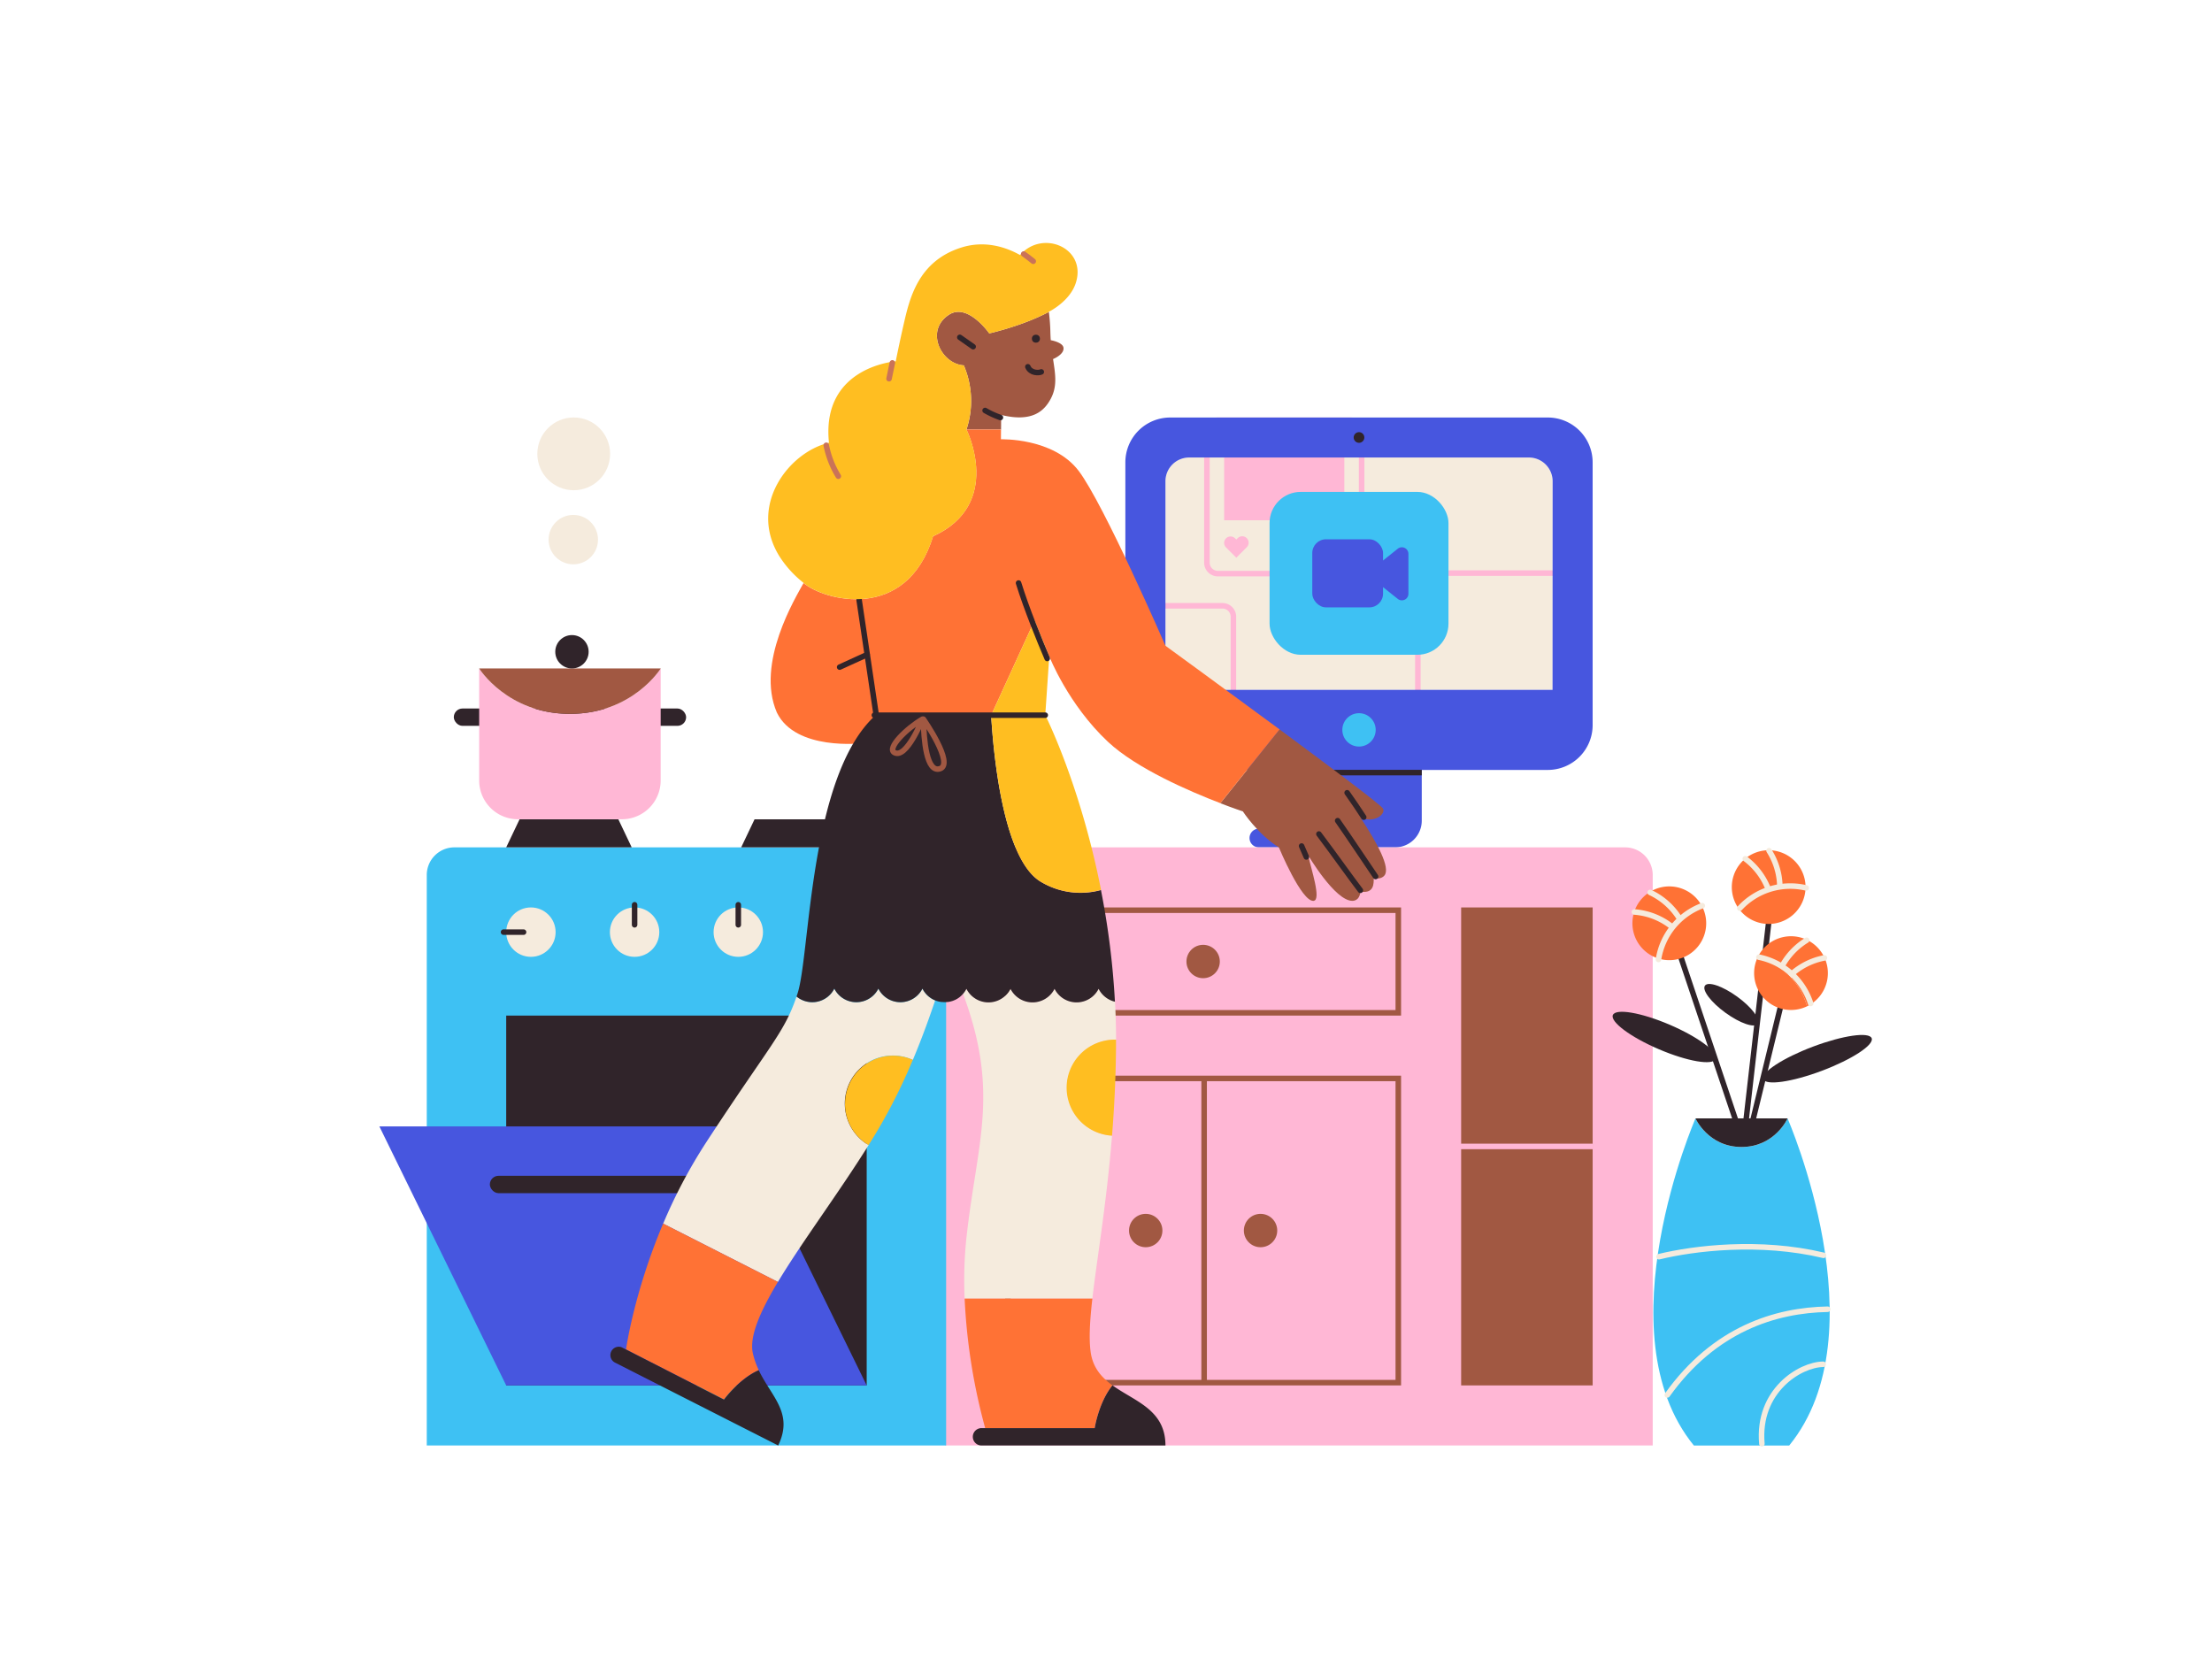 <svg xmlns="http://www.w3.org/2000/svg" viewBox="0 0 1600 1200"><defs><style>.cls-1{fill:#f5ebdd;}.cls-2{fill:#ffb7d5;}.cls-3{fill:#3ec1f3;}.cls-4{fill:#4756df;}.cls-5{fill:#30242a;}.cls-10,.cls-12,.cls-14,.cls-15,.cls-16,.cls-17,.cls-18,.cls-6,.cls-8,.cls-9{fill:none;}.cls-10,.cls-12,.cls-6{stroke:#30242a;}.cls-10,.cls-18,.cls-6,.cls-8,.cls-9{stroke-miterlimit:10;}.cls-10,.cls-12,.cls-14,.cls-16,.cls-17,.cls-18,.cls-6,.cls-8,.cls-9{stroke-width:4px;}.cls-7{fill:#a15842;}.cls-16,.cls-8{stroke:#a15842;}.cls-9{stroke:#ffb7d5;}.cls-10,.cls-12,.cls-14,.cls-16,.cls-17,.cls-18{stroke-linecap:round;}.cls-11{fill:#ff7235;}.cls-12,.cls-14,.cls-16,.cls-17{stroke-linejoin:round;}.cls-13{fill:#ffbe21;}.cls-14{stroke:#ca7358;}.cls-17,.cls-18{stroke:#f5ebdd;}</style></defs><title>wfh_10</title><g id="Layer_8" data-name="Layer 8"><path class="cls-1" d="M1105.84,330.93H860.17A17.19,17.19,0,0,0,843,348.12V499H1123V348.12A17.2,17.2,0,0,0,1105.84,330.93Z"/><path class="cls-2" d="M977,306a5.92,5.92,0,0,1,5.91,5.91V407a5.92,5.92,0,0,1-5.91,5.91H880.9A5.92,5.92,0,0,1,875,407v-95.1A5.92,5.92,0,0,1,880.9,306H977m0-4H880.9a9.91,9.91,0,0,0-9.92,9.91V407a9.92,9.92,0,0,0,9.92,9.91H977a9.91,9.91,0,0,0,9.91-9.91v-95.1A9.91,9.91,0,0,0,977,302Z"/><path class="cls-2" d="M1129.09,416.54a5.92,5.92,0,0,1,5.91,5.91v95.1a5.92,5.92,0,0,1-5.91,5.91h-95.61a5.92,5.92,0,0,1-5.91-5.91v-95.1a5.92,5.92,0,0,1,5.91-5.91h95.61m0-4h-95.61a9.91,9.91,0,0,0-9.91,9.91v95.1a9.91,9.91,0,0,0,9.91,9.91h95.61a9.91,9.91,0,0,0,9.91-9.91v-95.1a9.91,9.91,0,0,0-9.91-9.91Z"/><path class="cls-2" d="M884.25,440.19a5.92,5.92,0,0,1,5.91,5.91v61a5.92,5.92,0,0,1-5.91,5.91H829.91a5.92,5.92,0,0,1-5.91-5.91v-61a5.92,5.92,0,0,1,5.91-5.91h54.34m0-4H829.91A9.91,9.91,0,0,0,820,446.1v61a9.91,9.91,0,0,0,9.91,9.91h54.34a9.91,9.91,0,0,0,9.91-9.91v-61a9.91,9.91,0,0,0-9.91-9.91Z"/><rect class="cls-2" x="885.47" y="315.48" width="86.92" height="60.84"/><rect class="cls-3" x="918.31" y="355.8" width="129.41" height="117.82" rx="22.53"/><path class="cls-2" d="M901.82,389.26a4.65,4.65,0,0,0-6.57,0l-1,1-1-1a4.65,4.65,0,0,0-6.57,6.57l1,1,6.57,6.57,6.56-6.57,1-1A4.65,4.65,0,0,0,901.82,389.26Z"/><rect class="cls-4" x="949.21" y="390.08" width="51.18" height="49.25" rx="9.91"/><path class="cls-4" d="M992.93,418.76l18.13,14.45a4.73,4.73,0,0,0,7.68-3.7V400.6a4.73,4.73,0,0,0-7.68-3.7l-18.13,14.46A4.73,4.73,0,0,0,992.93,418.76Z"/><path class="cls-4" d="M1119.58,302H846.44A32.43,32.43,0,0,0,814,334.39V524.48a32.43,32.43,0,0,0,32.43,32.43h273.14A32.43,32.43,0,0,0,1152,524.48V334.39A32.43,32.43,0,0,0,1119.58,302ZM1123,499H843V348.12a17.19,17.19,0,0,1,17.19-17.19h245.67a17.2,17.2,0,0,1,17.2,17.19Z"/><path class="cls-4" d="M956.93,515.38h52.15a19.32,19.32,0,0,1,19.32,19.32v58.91a19.32,19.32,0,0,1-19.32,19.31h-98.5a6.76,6.76,0,0,1-6.76-6.76h0a6.76,6.76,0,0,1,6.76-6.76h27V534.7A19.32,19.32,0,0,1,956.93,515.38Z"/><circle class="cls-3" cx="983.01" cy="527.94" r="12.07"/><circle class="cls-5" cx="983.01" cy="316.44" r="3.86"/><line class="cls-6" x1="1028.4" y1="558.84" x2="937.4" y2="558.84"/><path class="cls-2" d="M703.63,612.92h471.83a20,20,0,0,1,20,20v412.64a0,0,0,0,1,0,0H683.63a0,0,0,0,1,0,0V632.92A20,20,0,0,1,703.63,612.92Z"/><path class="cls-7" d="M1009.43,660.38V730.6H731.09V660.38h278.34m4-4H727.09V734.6h286.34V656.38Z"/><circle class="cls-7" cx="870.26" cy="695.49" r="12.07"/><path class="cls-7" d="M1009.43,782.06V998.11H731.09V782.06h278.34m4-4H727.09v224.05h286.34V778.06Z"/><circle class="cls-7" cx="828.73" cy="890.08" r="12.07"/><circle class="cls-7" cx="911.79" cy="890.08" r="12.07"/><line class="cls-8" x1="870.98" y1="779.99" x2="870.98" y2="1000.18"/><rect class="cls-7" x="1056.89" y="656.38" width="95.12" height="345.73"/><line class="cls-9" x1="1152.01" y1="829.24" x2="1056.4" y2="829.24"/><path class="cls-3" d="M328.69,612.92H664.36a20,20,0,0,1,20,20v412.64a0,0,0,0,1,0,0H308.69a0,0,0,0,1,0,0V632.92A20,20,0,0,1,328.69,612.92Z"/><rect class="cls-5" x="366.15" y="734.6" width="260.75" height="267.51"/><polygon class="cls-4" points="626.9 1002.11 366.15 1002.11 274.41 814.76 535.15 814.76 626.9 1002.11"/><polygon class="cls-5" points="456.93 612.92 366.15 612.92 375.81 592.64 447.27 592.64 456.93 612.92"/><polygon class="cls-5" points="626.9 612.92 536.12 612.92 545.78 592.64 617.24 592.64 626.9 612.92"/><circle class="cls-1" cx="384.02" cy="674.24" r="17.87"/><line class="cls-10" x1="364.22" y1="674.24" x2="378.71" y2="674.24"/><circle class="cls-1" cx="459.02" cy="674.24" r="17.87"/><line class="cls-10" x1="459.02" y1="654.45" x2="459.02" y2="668.93"/><circle class="cls-1" cx="534.03" cy="674.24" r="17.87"/><line class="cls-10" x1="534.03" y1="654.45" x2="534.03" y2="668.93"/><circle class="cls-1" cx="609.03" cy="674.24" r="17.87"/><line class="cls-10" x1="609.03" y1="654.45" x2="609.03" y2="668.93"/><rect class="cls-5" x="354.32" y="850.49" width="148.72" height="12.55" rx="6.28"/><path class="cls-7" d="M686.53,227.6c-17.81,11.45-5.79,35.73,10.62,36.69a65.35,65.35,0,0,1,1.94,46.36h25l.09-10.53c22.86,5.69,31.28-3.29,35.71-11.4,5-9.2,3.52-17.81,1.81-29,0,0,8.17-3.25,7.55-8.18-.5-4-9.21-5.47-9.21-5.47-.13-1.76-.22-3.58-.27-5.47a135.51,135.51,0,0,0-1.1-15c-19.2,10.23-43.11,15.54-43.11,15.54S700.05,218.9,686.53,227.6Z"/><path class="cls-7" d="M984.13,591.53c10.47,4,18.19-2.75,16.26-6.62-1.26-2.52-37.49-29.7-74.88-57.32L882.68,581c9.83,3.77,16.31,5.9,16.31,5.9s10.62,16.41,26.08,26.07c0,0,16.41,39.59,25.1,38.63,5.84-.65-1.93-23.18-3.86-32.84,0,0,19.32,32.84,31.87,32.84,2.9,0,5.57-2,5.79-6.76,0,0,6.37,1.75,8.7-2.9,1-1.93,1-4.83,1-6.76,0,0,5,1.39,7.73-1.93C1006,627.69,995.92,609.31,984.13,591.53Z"/><path class="cls-11" d="M581.27,421.71q-.76-.66-1.71-1.44C580.12,420.75,580.68,421.23,581.27,421.71Z"/><path class="cls-11" d="M843,467.1s-44.56-102.55-62.77-126.51C761.86,316.44,724,317.76,724,317.76l.06-7.11h-25s27,54.08-24.15,77.26c-19.31,62.77-79.19,46.35-93.67,33.8-5.8,10.62-34.77,57.94-19.32,93.67,13.52,28,61.81,22.21,61.81,22.21l9.66-20.28H756.06l-39.11,0,31.39-68.52L759,474.82s13.55,34.73,42.49,61.81c20.67,19.34,59.3,35.91,81.23,44.32l42.83-53.36C884.92,497.6,843,467.1,843,467.1Z"/><line class="cls-12" x1="627.23" y1="473.48" x2="607.34" y2="482.55"/><line class="cls-12" x1="634.38" y1="521.18" x2="621.41" y2="433.83"/><polygon class="cls-13" points="716.95 517.27 756.06 517.31 758.96 474.82 748.34 448.75 716.95 517.27"/><path class="cls-13" d="M737.83,184.46c-9.73-5.44-25-10.85-42.25-5.48-31.63,9.85-37.7,37.24-41.88,55.38-2.9,12.55-5.8,27-5.8,27s-54.08,3.86-48.28,58.91c-28.75,6.57-58.88,45.26-35.77,82.23a76.6,76.6,0,0,0,15.71,17.73q.95.78,1.71,1.44c14.48,12.55,74.36,29,93.67-33.8,51.19-23.18,24.15-77.26,24.15-77.26a65.35,65.35,0,0,0-1.94-46.36c-16.41-1-28.43-25.24-10.62-36.69,13.52-8.7,29,13.61,29,13.61s23.91-5.31,43.11-15.54c0,0,0-.08,0-.11s15.38-7.42,19.61-21.14C786,179.31,754.13,165.79,737.83,184.46Z"/><path class="cls-12" d="M757.47,476.31c-5.48-12.87-14.86-35.72-20.72-54.6"/><path class="cls-12" d="M944.92,619.85l-3.44-7.9"/><path class="cls-12" d="M984,644c-6.28-8.19-19.32-26.54-30-40.74"/><path class="cls-12" d="M995,634c-7.68-11.29-19.45-29-27.44-40.39"/><path class="cls-12" d="M986.41,591.09c-3.61-5.54-7.66-11.57-12-17.68"/><path class="cls-14" d="M740.47,183.73c2.22,1.57,4.7,3.4,6.9,5.24"/><line class="cls-14" x1="645.46" y1="262.48" x2="643.07" y2="273.95"/><path class="cls-14" d="M597.65,322.08a67.91,67.91,0,0,0,8.73,22.37"/><path class="cls-12" d="M723.62,302a64.69,64.69,0,0,1-11.06-5.08"/><path class="cls-15" d="M689,724l-.28.09Z"/><path class="cls-15" d="M690.72,723.25l-.07,0Z"/><path class="cls-15" d="M687.15,724.49l-.12,0Z"/><path class="cls-15" d="M679.77,724.61l-.16,0Z"/><path class="cls-15" d="M693.89,721.34h0Z"/><path class="cls-15" d="M681.54,724.86l-.38,0Z"/><path class="cls-15" d="M685.33,724.8l-.4.05Z"/><path class="cls-15" d="M692.36,722.37l-.09.06Z"/><path class="cls-1" d="M794.69,715.13a17.85,17.85,0,0,1-31.87,0,17.85,17.85,0,0,1-31.87,0,17.84,17.84,0,0,1-31.86,0,18.1,18.1,0,0,1-2.49,3.67h0c26.63,71.81,10.21,106.58,2.49,176.11a295.12,295.12,0,0,0-1.34,44.42h92.39c3.36-29.28,10.27-68.83,14.22-117.87A34.77,34.77,0,0,1,806.28,752c.33,0,.66,0,1,0,0-9.36-.29-18.55-.76-27.56A17.88,17.88,0,0,1,794.69,715.13Z"/><path class="cls-1" d="M667.22,715.13a17.85,17.85,0,0,1-31.87,0,17.85,17.85,0,0,1-31.87,0,17.84,17.84,0,0,1-27.32,5.7c-9,26.52-19.37,35.07-65.39,105.51a375.6,375.6,0,0,0-31.08,58.74l83,42.19c17.31-28.84,43.64-63.9,65.6-99a34.76,34.76,0,0,1,32-61.62c7.44-17.69,12.79-33.18,16.14-43h0A17.94,17.94,0,0,1,667.22,715.13Z"/><path class="cls-5" d="M685.33,724.8c.57-.07,1.14-.16,1.7-.28l.12,0q.81-.19,1.59-.45L689,724c.55-.2,1.1-.41,1.63-.66l.07,0c.53-.25,1-.52,1.55-.82l.09-.06a17.35,17.35,0,0,0,1.51-1h0a17.62,17.62,0,0,0,2.71-2.54,18.1,18.1,0,0,0,2.49-3.67,17.84,17.84,0,0,0,31.86,0,17.85,17.85,0,0,0,31.87,0,17.85,17.85,0,0,0,31.87,0,17.88,17.88,0,0,0,11.81,9.32,578.66,578.66,0,0,0-10.11-80.76A55.6,55.6,0,0,1,753.17,638c-27.71-15.83-34.65-93.29-36.25-120.72h-83.5c-48.29,43.46-47.32,172.87-56.5,201.24-.25.78-.51,1.53-.76,2.28a17.84,17.84,0,0,0,27.32-5.7,17.85,17.85,0,0,0,31.87,0,17.85,17.85,0,0,0,31.87,0,17.94,17.94,0,0,0,9.17,8.48,17.61,17.61,0,0,0,3.22,1l.16,0c.46.09.92.16,1.39.21l.38,0c.53,0,1.07.08,1.61.08s1.19,0,1.78-.09Z"/><path class="cls-11" d="M712.61,1033H791.8s2.84-18.72,12.87-30.94c-7.83-5.67-14.19-12.71-15.77-24.11-1.35-9.73-.58-22.65,1.24-38.63H697.75A427.87,427.87,0,0,0,712.61,1033Z"/><path class="cls-11" d="M452.83,976l-2.49-1.24a6.28,6.28,0,0,0-.77-.32l74.12,37.88s11-15.08,25.17-21.24a57.92,57.92,0,0,1-4.29-12.18c-2.72-12,5.18-30.12,18.11-51.66l-83-42.19C458.45,935.2,452.83,976,452.83,976Z"/><path class="cls-5" d="M712.61,1033h-2.42a6.28,6.28,0,1,0,0,12.55H843c0-26-22.26-31.86-38.31-43.49-10,12.22-12.87,30.94-12.87,30.94Z"/><path class="cls-5" d="M523.69,1012.35l-74.12-37.88a6.06,6.06,0,0,0-4.69,11.15l118,59.94c11.33-23.47-4.87-35.14-14.06-54.45C534.69,997.27,523.69,1012.35,523.69,1012.35Z"/><path class="cls-13" d="M771.52,786.75a34.76,34.76,0,0,0,32.84,34.71c1.58-19.71,2.69-41,2.89-63.68,0-1.93,0-3.85,0-5.77-.32,0-.65,0-1,0A34.77,34.77,0,0,0,771.52,786.75Z"/><path class="cls-13" d="M611.2,798.34a34.73,34.73,0,0,0,17.08,29.92c2.41-3.86,4.78-7.72,7.07-11.57a409.31,409.31,0,0,0,24.9-50.05,34.77,34.77,0,0,0-49,31.7Z"/><path class="cls-13" d="M753.17,638a55.6,55.6,0,0,0,43.22,5.66c-15-76.47-40.33-126.38-40.33-126.38H716.92C718.52,544.74,725.46,622.2,753.17,638Z"/><path class="cls-12" d="M753.19,269c-1.68.85-7.71,1.1-9.72-3.7"/><circle class="cls-5" cx="749.3" cy="244.98" r="2.9"/><line class="cls-12" x1="694.26" y1="244.01" x2="703.91" y2="250.77"/><line class="cls-10" x1="632.45" y1="517.31" x2="756.06" y2="517.31"/><path class="cls-16" d="M667.93,520.21s22.62,32.34,12,35.83C670.11,559.26,668.18,535.11,667.93,520.21Z"/><path class="cls-16" d="M667.23,520.21s-11.6,29-20.29,24.14C641.28,541.21,655.63,527,667.23,520.21Z"/><rect class="cls-5" x="328.25" y="512.48" width="168.04" height="12.55" rx="6.28"/><path class="cls-2" d="M412.27,516.35c-45.39,0-65.67-32.84-65.67-32.84v81.08a28.05,28.05,0,0,0,28,28h75.23a28.05,28.05,0,0,0,28.05-28V483.51S457.65,516.35,412.27,516.35Z"/><path class="cls-7" d="M412.27,516.35c45.38,0,65.66-32.84,65.66-32.84H346.6S366.88,516.35,412.27,516.35Z"/><circle class="cls-5" cx="413.71" cy="471.44" r="12.07"/><circle class="cls-1" cx="414.68" cy="390.32" r="17.87"/><circle class="cls-1" cx="414.99" cy="328.28" r="26.32"/><path class="cls-3" d="M1293,809s-9.19,20.68-33.31,20.68S1226.39,809,1226.39,809s-67.76,155.06-1.15,236.6h68.92C1360.77,964,1293,809,1293,809Z"/><path class="cls-5" d="M1259.7,829.64c24.12,0,33.31-20.68,33.31-20.68h-66.62S1235.58,829.64,1259.7,829.64Z"/><path class="cls-17" d="M1322,947c-37.49.67-81.82,14.2-116,62"/><path class="cls-17" d="M1200,909c25.16-6.14,72.82-12,119-1"/><path class="cls-17" d="M1318.77,986.81C1302,987,1271,1006,1274.42,1044.3"/><line class="cls-6" x1="1280.46" y1="657.38" x2="1262.02" y2="818.63"/><line class="cls-6" x1="1289.38" y1="722.15" x2="1266.2" y2="817.31"/><ellipse class="cls-5" cx="1203.85" cy="750.1" rx="9.69" ry="40.44" transform="translate(40.85 1562.1) rotate(-66.85)"/><ellipse class="cls-5" cx="1314.63" cy="765.7" rx="41.93" ry="9.31" transform="translate(-185.63 513.16) rotate(-20.66)"/><ellipse class="cls-5" cx="1252.31" cy="726.72" rx="7.21" ry="23.55" transform="translate(-71.08 1314.11) rotate(-54.06)"/><line class="cls-6" x1="1212.94" y1="683.74" x2="1258.24" y2="818.62"/><path class="cls-11" d="M1271.25,692.73a26.67,26.67,0,1,1,35.81,35.17A49.67,49.67,0,0,0,1271.25,692.73Z"/><path class="cls-18" d="M1285.2,707.81a49.89,49.89,0,0,1,21.59-27.7"/><path class="cls-18" d="M1289.65,711.36a49.47,49.47,0,0,1,30-18.48"/><path class="cls-11" d="M1307.06,727.9a26.67,26.67,0,0,1-35.81-35.17A49.67,49.67,0,0,1,1307.06,727.9Z"/><path class="cls-11" d="M1230.31,654.11A26.67,26.67,0,1,0,1198.62,693,49.7,49.7,0,0,1,1230.31,654.11Z"/><path class="cls-18" d="M1218.11,670.65a49.8,49.8,0,0,0-24.52-25.14"/><path class="cls-18" d="M1214.09,674.66a49.47,49.47,0,0,0-31.9-15"/><path class="cls-11" d="M1198.62,693a26.67,26.67,0,0,0,31.69-38.93A49.7,49.7,0,0,0,1198.62,693Z"/><path class="cls-11" d="M1306,642.27a26.67,26.67,0,1,0-47.61,15.91A49.69,49.69,0,0,1,1306,642.27Z"/><path class="cls-18" d="M1286.86,649.71a49.85,49.85,0,0,0-7.26-34.37"/><path class="cls-18" d="M1281.32,650.94a49.51,49.51,0,0,0-18.9-29.77"/><path class="cls-11" d="M1258.41,658.18A26.67,26.67,0,0,0,1306,642.27,49.69,49.69,0,0,0,1258.41,658.18Z"/><path class="cls-18" d="M1231.31,655.11A49.7,49.7,0,0,0,1199.62,694"/><path class="cls-18" d="M1306.47,642.27a49.69,49.69,0,0,0-48,14.62"/><path class="cls-18" d="M1309.71,725.85a49.7,49.7,0,0,0-37.39-33.49"/></g></svg>